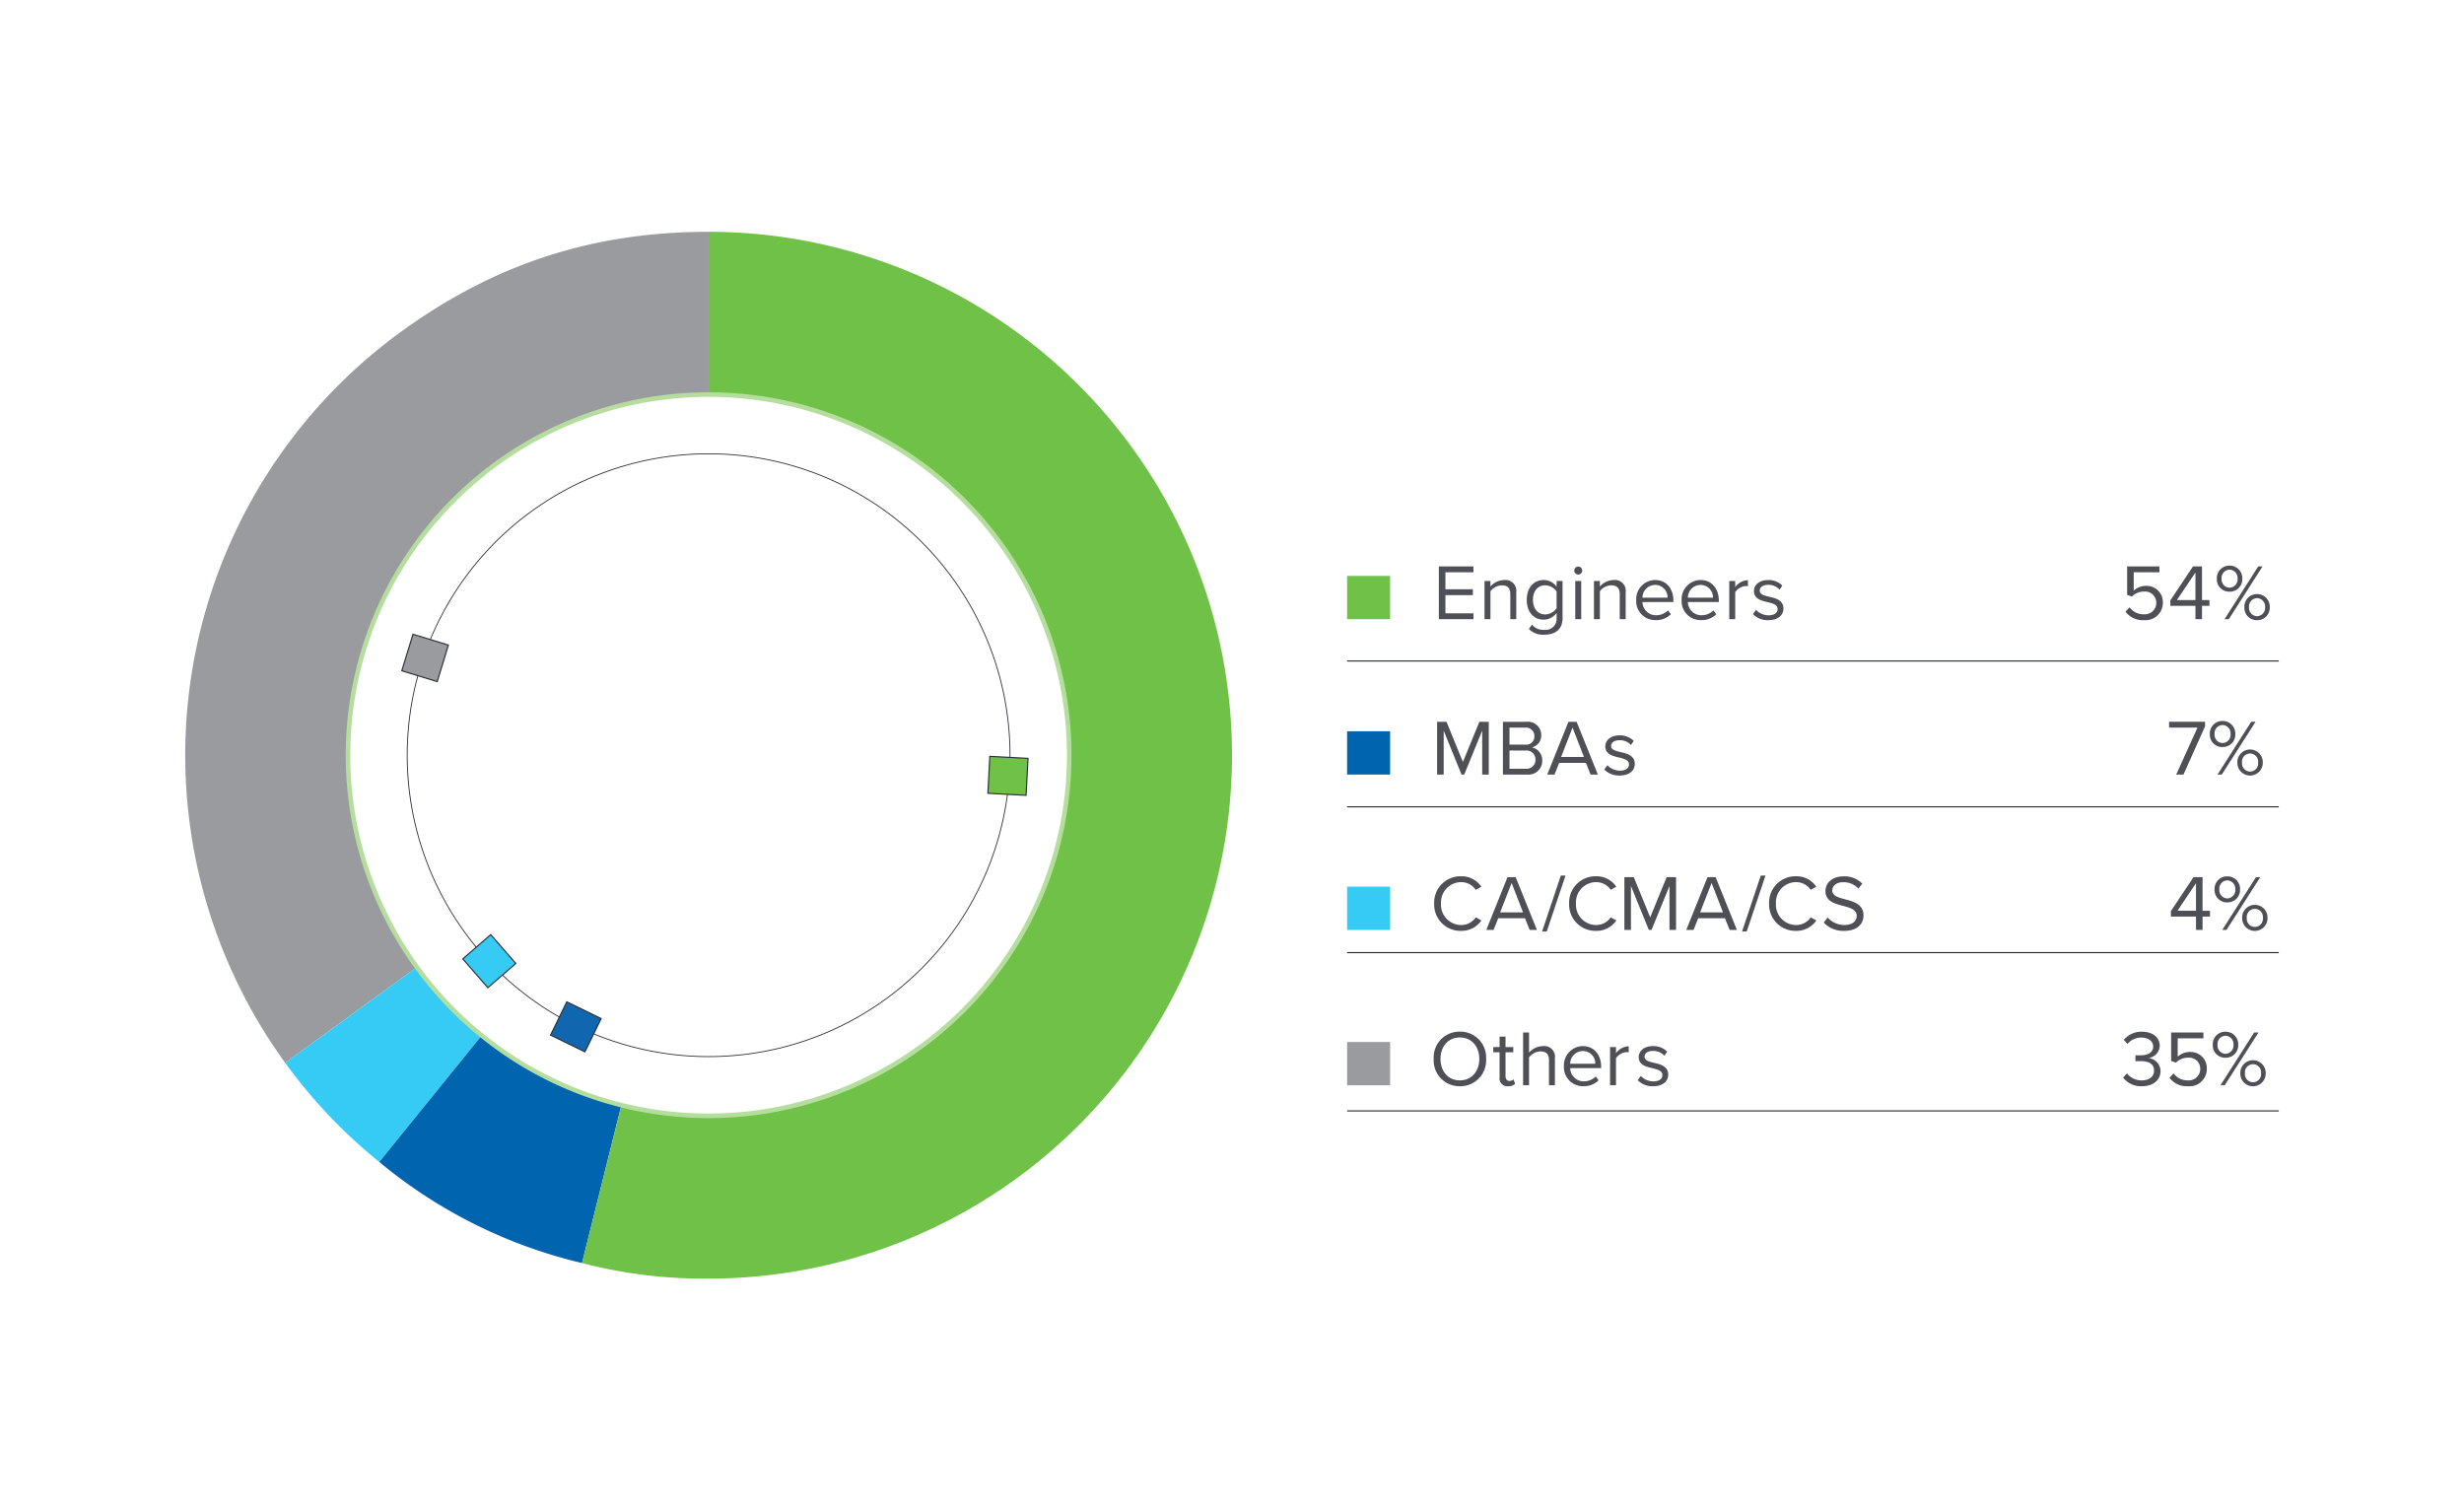 <svg xmlns="http://www.w3.org/2000/svg" width="540" height="331" viewBox="0 0 540 331">
  <g id="Group_5066" data-name="Group 5066" transform="translate(-128 -4715)">
    <path id="Path_13536" data-name="Path 13536" d="M0,0H540V331H0Z" transform="translate(128 4715)" fill="#fff"/>
    <g id="Group_4412" data-name="Group 4412" transform="translate(-120.409 -70.252)">
      <path id="Path_12927" data-name="Path 12927" d="M132.147-70.43h9.423v-9.486h-9.423Z" transform="translate(411.489 4991.377)" fill="#6fc247"/>
      <path id="Path_12963" data-name="Path 12963" d="M13.123,5.564V4.281H6.983V.292H13V-.991H6.983V-4.72h6.139V-6H5.544V5.564Zm9.382,0V-.315A2.381,2.381,0,0,0,19.834-3.02,4.155,4.155,0,0,0,16.851-1.6V-2.812h-1.3V5.564h1.3V-.558a3.234,3.234,0,0,1,2.48-1.3c1.127,0,1.873.468,1.873,1.942v5.48Zm2.775,2.15a4.28,4.28,0,0,0,3.382,1.249c2.046,0,3.989-.867,3.989-3.642V-2.812h-1.3v1.266A3.47,3.47,0,0,0,28.54-3.02c-2.2,0-3.729,1.665-3.729,4.353,0,2.705,1.543,4.336,3.729,4.336a3.5,3.5,0,0,0,2.809-1.491v1.2a2.4,2.4,0,0,1-2.688,2.515,3.2,3.2,0,0,1-2.723-1.145Zm6.07-4.561a3.1,3.1,0,0,1-2.5,1.37c-1.682,0-2.688-1.353-2.688-3.191,0-1.856,1.006-3.191,2.688-3.191a3.086,3.086,0,0,1,2.5,1.353Zm4.734-7.37a.888.888,0,0,0,.884-.884.873.873,0,0,0-.884-.867.87.87,0,0,0-.867.867A.885.885,0,0,0,36.084-4.217Zm.659,9.781V-2.812h-1.3V5.564Zm9.746,0V-.315A2.381,2.381,0,0,0,43.818-3.02,4.155,4.155,0,0,0,40.835-1.6V-2.812h-1.3V5.564h1.3V-.558a3.234,3.234,0,0,1,2.48-1.3c1.127,0,1.873.468,1.873,1.942v5.48Zm2.307-4.2a4.153,4.153,0,0,0,4.266,4.4,4.55,4.55,0,0,0,3.33-1.283l-.624-.85A3.661,3.661,0,0,1,53.183,4.7a2.951,2.951,0,0,1-3.018-2.9h6.781v-.33c0-2.515-1.491-4.492-4.023-4.492A4.189,4.189,0,0,0,48.8,1.367Zm4.11-3.312A2.715,2.715,0,0,1,55.663.847h-5.5A2.8,2.8,0,0,1,52.906-1.945ZM58.75,1.367a4.153,4.153,0,0,0,4.266,4.4,4.55,4.55,0,0,0,3.33-1.283l-.624-.85A3.661,3.661,0,0,1,63.138,4.7,2.952,2.952,0,0,1,60.12,1.8H66.9v-.33c0-2.515-1.491-4.492-4.023-4.492A4.189,4.189,0,0,0,58.75,1.367Zm4.11-3.312A2.715,2.715,0,0,1,65.618.847h-5.5A2.8,2.8,0,0,1,62.86-1.945Zm7.631,7.509V-.367A3.064,3.064,0,0,1,72.763-1.7a2.292,2.292,0,0,1,.52.052V-2.985a3.56,3.56,0,0,0-2.792,1.526V-2.812h-1.3V5.564Zm3.885-1.11a4.455,4.455,0,0,0,3.382,1.318c2.168,0,3.3-1.127,3.3-2.532,0-1.856-1.682-2.272-3.139-2.6C76.821.379,75.867.119,75.867-.7c0-.746.711-1.266,1.856-1.266A3.263,3.263,0,0,1,80.22-.9l.607-.9a4.239,4.239,0,0,0-3.1-1.214C75.728-3.02,74.6-1.91,74.6-.61c0,1.734,1.613,2.116,3.035,2.445,1.127.277,2.15.572,2.15,1.491,0,.815-.694,1.387-1.977,1.387a3.8,3.8,0,0,1-2.757-1.2Z" transform="translate(558.198 4915.382)" fill="#4e5055"/>
      <path id="Path_12964" data-name="Path 12964" transform="translate(649.688 4920.947)" fill="#4e5055"/>
      <path id="Path_12965" data-name="Path 12965" d="M.594,3.917A4.723,4.723,0,0,0,4.669,5.772,3.788,3.788,0,0,0,8.78,1.957,3.544,3.544,0,0,0,5.1-1.737,3.912,3.912,0,0,0,2.4-.7V-4.72H8.034V-6H.958V.24L2.016.6A3.626,3.626,0,0,1,4.687-.488a2.438,2.438,0,0,1,2.653,2.5,2.5,2.5,0,0,1-2.671,2.48A3.807,3.807,0,0,1,1.478,2.963Zm16.77,1.648V2.633h1.63V1.367h-1.63V-6H15.387l-4.96,7.44v1.2h5.5V5.564Zm-1.439-4.2H11.866l4.058-6.035Z" transform="translate(713.627 4915.382)" fill="#4e5055"/>
      <path id="Path_12966" data-name="Path 12966" d="M.279-3.214A2.7,2.7,0,0,0,3.054-.387,2.719,2.719,0,0,0,5.863-3.214,2.752,2.752,0,0,0,3.054-6.093,2.734,2.734,0,0,0,.279-3.214ZM2.9,5.648,10.3-5.92H9.349L1.961,5.648ZM4.823-3.214a1.825,1.825,0,0,1-1.769,1.96A1.809,1.809,0,0,1,1.32-3.214,1.811,1.811,0,0,1,3.054-5.209,1.826,1.826,0,0,1,4.823-3.214ZM6.314,3.029A2.7,2.7,0,0,0,9.089,5.856a2.715,2.715,0,0,0,2.792-2.827A2.748,2.748,0,0,0,9.089.15,2.734,2.734,0,0,0,6.314,3.029Zm4.544,0a1.825,1.825,0,0,1-1.769,1.96,1.812,1.812,0,0,1-1.752-1.96A1.814,1.814,0,0,1,9.089,1.035,1.826,1.826,0,0,1,10.858,3.029Z" transform="translate(733.963 4915.299)" fill="#4e5055"/>
      <path id="Path_12928" data-name="Path 12928" d="M132.147-52.761h9.423v-9.486h-9.423Z" transform="translate(411.489 5007.754)" fill="#0064af"/>
      <path id="Path_12967" data-name="Path 12967" d="M16.67,5.564V-6H14.607L11,2.807,7.41-6H5.346V5.564H6.785V-4.061L10.7,5.564h.59l3.937-9.625V5.564Z" transform="translate(558.014 4949.43)" fill="#4e5055"/>
      <path id="Path_12968" data-name="Path 12968" d="M5.974,5.564A3.015,3.015,0,0,0,9.321,2.443,2.888,2.888,0,0,0,7.067-.4,2.629,2.629,0,0,0,9.1-3.055,2.918,2.918,0,0,0,5.853-6H.7V5.564ZM2.141-4.72H5.61A1.818,1.818,0,0,1,7.6-2.847,1.8,1.8,0,0,1,5.61-.991H2.141Zm0,5.012H5.679A1.965,1.965,0,0,1,7.83,2.287a1.913,1.913,0,0,1-2.15,1.994H2.141ZM21.513,5.564,16.848-6H15.061L10.414,5.564h1.6L13.032,3h5.862l1.023,2.567ZM18.46,1.714H13.449L15.963-4.72Z" transform="translate(577.082 4949.43)" fill="#4e5055"/>
      <path id="Path_12969" data-name="Path 12969" d="M.3,3.02A4.456,4.456,0,0,0,3.679,4.338c2.168,0,3.3-1.127,3.3-2.532C6.974-.05,5.292-.466,3.835-.8c-1.093-.26-2.046-.52-2.046-1.335,0-.746.711-1.266,1.856-1.266a3.263,3.263,0,0,1,2.5,1.058l.607-.9a4.239,4.239,0,0,0-3.1-1.214C1.65-4.455.522-3.345.522-2.044.522-.31,2.135.071,3.557.4c1.127.277,2.15.572,2.15,1.491,0,.815-.694,1.387-1.977,1.387a3.8,3.8,0,0,1-2.757-1.2Z" transform="translate(599.701 4950.865)" fill="#4e5055"/>
      <path id="Path_12970" data-name="Path 12970" transform="translate(611.964 4954.994)" fill="#4e5055"/>
      <path id="Path_12971" data-name="Path 12971" d="M3.435,5.648,8.17-4.931V-5.92H.279v1.283H6.5L1.84,5.648ZM9.21-3.214A2.7,2.7,0,0,0,11.985-.387a2.719,2.719,0,0,0,2.809-2.827,2.752,2.752,0,0,0-2.809-2.879A2.734,2.734,0,0,0,9.21-3.214Zm2.619,8.862L19.234-5.92H18.28L10.892,5.648Zm1.925-8.862a1.825,1.825,0,0,1-1.769,1.96,1.809,1.809,0,0,1-1.734-1.96,1.811,1.811,0,0,1,1.734-1.994A1.826,1.826,0,0,1,13.754-3.214Zm1.491,6.243a2.784,2.784,0,1,0,5.567,0,2.785,2.785,0,1,0-5.567,0Zm4.544,0a1.77,1.77,0,1,1-3.52,0,1.774,1.774,0,1,1,3.52,0Z" transform="translate(723.497 4949.346)" fill="#4e5055"/>
      <path id="Path_12929" data-name="Path 12929" d="M132.147-35.092h9.423v-9.486h-9.423Z" transform="translate(411.489 5024.132)" fill="#35cbf5"/>
      <path id="Path_12972" data-name="Path 12972" d="M10.909,5.864a5.26,5.26,0,0,0,4.457-2.289L14.135,2.9a3.882,3.882,0,0,1-3.226,1.682,4.442,4.442,0,0,1-4.4-4.7,4.432,4.432,0,0,1,4.4-4.7,3.926,3.926,0,0,1,3.226,1.682l1.214-.676A5.2,5.2,0,0,0,10.909-6.1a5.774,5.774,0,0,0-5.9,5.983A5.774,5.774,0,0,0,10.909,5.864Z" transform="translate(557.706 4983.386)" fill="#4e5055"/>
      <path id="Path_12951" data-name="Path 12951" d="M11.18,5.564,6.515-6H4.729L.081,5.564h1.6L2.7,3H8.561L9.585,5.564ZM8.128,1.714H3.116L5.631-4.72Z" transform="translate(574.059 4983.478)" fill="#4e5055"/>
      <path id="Path_12952" data-name="Path 12952" d="M1.023,6.078,5.133-6.183H4.11L0,6.078Zm10.8-.139A5.26,5.26,0,0,0,16.284,3.65l-1.231-.676a3.882,3.882,0,0,1-3.226,1.682,4.442,4.442,0,0,1-4.4-4.7,4.432,4.432,0,0,1,4.4-4.7,3.926,3.926,0,0,1,3.226,1.682l1.214-.676a5.2,5.2,0,0,0-4.44-2.289,5.774,5.774,0,0,0-5.9,5.983A5.774,5.774,0,0,0,11.827,5.939ZM29.36,5.731V-5.836H27.3L23.69,2.974,20.1-5.836H18.036V5.731h1.439V-3.894l3.919,9.625h.59l3.937-9.625V5.731Z" transform="translate(586.366 4983.311)" fill="#4e5055"/>
      <path id="Path_12953" data-name="Path 12953" d="M11.18,5.564,6.515-6H4.729L.081,5.564h1.6L2.7,3H8.561L9.585,5.564ZM8.128,1.714H3.116L5.631-4.72Z" transform="translate(617.884 4983.478)" fill="#4e5055"/>
      <path id="Path_12954" data-name="Path 12954" d="M1.023,6.078,5.133-6.183H4.11L0,6.078Zm10.8-.139A5.26,5.26,0,0,0,16.284,3.65l-1.231-.676a3.882,3.882,0,0,1-3.226,1.682,4.442,4.442,0,0,1-4.4-4.7,4.432,4.432,0,0,1,4.4-4.7,3.926,3.926,0,0,1,3.226,1.682l1.214-.676a5.2,5.2,0,0,0-4.44-2.289,5.774,5.774,0,0,0-5.9,5.983A5.774,5.774,0,0,0,11.827,5.939Z" transform="translate(630.19 4983.311)" fill="#4e5055"/>
      <path id="Path_12955" data-name="Path 12955" d="M.342,4.018a5.728,5.728,0,0,0,4.44,1.838c3.122,0,4.266-1.717,4.266-3.4,0-2.428-2.15-3.018-4.041-3.52C3.533-1.463,2.2-1.809,2.2-2.971c0-1.093.989-1.838,2.376-1.838A4.426,4.426,0,0,1,7.921-3.422L8.788-4.48a5.438,5.438,0,0,0-4.11-1.613c-2.272,0-3.971,1.3-3.971,3.208C.706-.613,2.77-.093,4.626.393c1.526.416,2.931.8,2.931,2.185,0,.884-.659,1.994-2.723,1.994A4.889,4.889,0,0,1,1.192,2.925Z" transform="translate(647.761 4983.394)" fill="#4e5055"/>
      <path id="Path_12956" data-name="Path 12956" transform="translate(661.994 4989.042)" fill="#4e5055"/>
      <path id="Path_12957" data-name="Path 12957" d="M7.225,5.648V2.717h1.63V1.451H7.225V-5.92H5.248L.288,1.52v1.2h5.5V5.648Zm-1.439-4.2H1.727L5.785-4.584ZM9.861-3.214A2.7,2.7,0,0,0,12.636-.387a2.719,2.719,0,0,0,2.809-2.827,2.752,2.752,0,0,0-2.809-2.879A2.734,2.734,0,0,0,9.861-3.214ZM12.48,5.648,19.885-5.92h-.954L11.543,5.648ZM14.4-3.214a1.825,1.825,0,0,1-1.769,1.96A1.809,1.809,0,0,1,10.9-3.214a1.811,1.811,0,0,1,1.734-1.994A1.826,1.826,0,0,1,14.4-3.214ZM15.9,3.029a2.784,2.784,0,1,0,5.567,0,2.785,2.785,0,1,0-5.567,0Zm4.544,0a1.77,1.77,0,1,1-3.52,0,1.774,1.774,0,1,1,3.52,0Z" transform="translate(723.886 4983.394)" fill="#4e5055"/>
      <path id="Path_12930" data-name="Path 12930" d="M132.147-17.422h9.423v-9.486h-9.423Z" transform="translate(411.489 5040.511)" fill="#9a9b9f"/>
      <path id="Path_12973" data-name="Path 12973" d="M4.959-.119A5.64,5.64,0,0,0,10.7,5.864,5.649,5.649,0,0,0,16.44-.119,5.649,5.649,0,0,0,10.7-6.1,5.64,5.64,0,0,0,4.959-.119Zm9.989,0c0,2.688-1.665,4.7-4.249,4.7-2.6,0-4.249-2.012-4.249-4.7,0-2.705,1.648-4.7,4.249-4.7C13.283-4.819,14.948-2.824,14.948-.119Z" transform="translate(557.656 5017.432)" fill="#4e5055"/>
      <path id="Path_12958" data-name="Path 12958" d="M3.333,5.339A2.126,2.126,0,0,0,4.894,4.8L4.512,3.83a1.255,1.255,0,0,1-.884.347c-.572,0-.85-.451-.85-1.075V-2.1h1.7V-3.246h-1.7V-5.535h-1.3v2.289H.09V-2.1H1.477v5.48A1.714,1.714,0,0,0,3.333,5.339Z" transform="translate(575.575 5017.958)" fill="#4e5055"/>
      <path id="Path_12959" data-name="Path 12959" d="M7.647,5.564V-.349A2.356,2.356,0,0,0,4.976-3.02a4.163,4.163,0,0,0-3,1.422V-6H.675V5.564h1.3V-.558a3.292,3.292,0,0,1,2.48-1.3c1.127,0,1.89.434,1.89,1.908V5.564Zm1.977-4.2a4.153,4.153,0,0,0,4.266,4.4,4.55,4.55,0,0,0,3.33-1.283l-.624-.85A3.661,3.661,0,0,1,14.011,4.7a2.952,2.952,0,0,1-3.018-2.9h6.781v-.33c0-2.515-1.491-4.492-4.023-4.492A4.189,4.189,0,0,0,9.624,1.367Zm4.11-3.312A2.715,2.715,0,0,1,16.491.847h-5.5A2.8,2.8,0,0,1,13.734-1.945Zm7.3,7.509V-.367A3.064,3.064,0,0,1,23.307-1.7a2.293,2.293,0,0,1,.52.052V-2.985a3.56,3.56,0,0,0-2.792,1.526V-2.812h-1.3V5.564Z" transform="translate(581.531 5017.524)" fill="#4e5055"/>
      <path id="Path_12960" data-name="Path 12960" d="M.3,3.02A4.456,4.456,0,0,0,3.679,4.338c2.168,0,3.3-1.127,3.3-2.532C6.974-.05,5.292-.466,3.835-.8c-1.093-.26-2.046-.52-2.046-1.335,0-.746.711-1.266,1.856-1.266a3.263,3.263,0,0,1,2.5,1.058l.607-.9a4.239,4.239,0,0,0-3.1-1.214C1.65-4.455.522-3.345.522-2.044.522-.31,2.135.071,3.557.4c1.127.277,2.15.572,2.15,1.491,0,.815-.694,1.387-1.977,1.387a3.8,3.8,0,0,1-2.757-1.2Z" transform="translate(607.027 5018.959)" fill="#4e5055"/>
      <path id="Path_12961" data-name="Path 12961" transform="translate(619.152 5023.088)" fill="#4e5055"/>
      <path id="Path_12962" data-name="Path 12962" d="M.261,3.948a4.878,4.878,0,0,0,4.11,1.908c2.549,0,4.093-1.4,4.093-3.33A2.909,2.909,0,0,0,5.793-.318a2.817,2.817,0,0,0,2.5-2.688c0-1.96-1.7-3.087-3.919-3.087A5.011,5.011,0,0,0,.417-4.307l.8.9a3.919,3.919,0,0,1,3.052-1.4c1.4,0,2.584.694,2.584,1.977C6.851-1.5,5.62-.925,4.163-.925c-.468,0-1.006,0-1.2-.017V.376c.173-.017.711-.017,1.2-.017,1.7,0,2.879.607,2.879,2.046,0,1.335-1.023,2.168-2.705,2.168A4.017,4.017,0,0,1,1.111,3.046ZM10.424,4A4.723,4.723,0,0,0,14.5,5.856a3.788,3.788,0,0,0,4.11-3.815,3.544,3.544,0,0,0-3.677-3.694A3.912,3.912,0,0,0,12.227-.613V-4.636h5.636V-5.92H10.788V.324l1.058.364A3.626,3.626,0,0,1,14.516-.4a2.438,2.438,0,0,1,2.653,2.5A2.5,2.5,0,0,1,14.5,4.572a3.807,3.807,0,0,1-3.191-1.526ZM19.91-3.214A2.7,2.7,0,0,0,22.685-.387a2.719,2.719,0,0,0,2.809-2.827,2.752,2.752,0,0,0-2.809-2.879A2.734,2.734,0,0,0,19.91-3.214Zm2.619,8.862L29.934-5.92H28.98L21.592,5.648Zm1.925-8.862a1.825,1.825,0,0,1-1.769,1.96,1.809,1.809,0,0,1-1.734-1.96,1.811,1.811,0,0,1,1.734-1.994A1.826,1.826,0,0,1,24.453-3.214Zm1.491,6.243a2.784,2.784,0,1,0,5.567,0,2.785,2.785,0,1,0-5.567,0Zm4.544,0a1.77,1.77,0,1,1-3.52,0,1.774,1.774,0,1,1,3.52,0Z" transform="translate(713.439 5017.44)" fill="#4e5055"/>
      <path id="Path_12931" data-name="Path 12931" d="M0,0H204.182" transform="translate(543.637 4930.109)" fill="none" stroke="#2b2e34" stroke-width="0.25"/>
      <path id="Path_12932" data-name="Path 12932" d="M0,0H204.182" transform="translate(543.637 4962.063)" fill="none" stroke="#2b2e34" stroke-width="0.25"/>
      <path id="Path_12933" data-name="Path 12933" d="M0,0H204.182" transform="translate(543.637 4994.017)" fill="none" stroke="#2b2e34" stroke-width="0.25"/>
      <path id="Path_12934" data-name="Path 12934" d="M0,0H204.182" transform="translate(543.637 5028.702)" fill="none" stroke="#2b2e34" stroke-width="0.25"/>
      <path id="Path_12935" data-name="Path 12935" d="M55.179,55.175l-92.795,67.419A114.7,114.7,0,0,1-12.24-37.62c20.5-14.893,42.08-21.905,67.419-21.905Z" transform="translate(348.53 4895.577)" fill="#9a9b9f"/>
      <path id="Path_12936" data-name="Path 12936" d="M44.638,0-27.547,89.139a113.461,113.461,0,0,1-20.61-21.72Z" transform="translate(359.072 4950.752)" fill="#35cbf5"/>
      <path id="Path_12937" data-name="Path 12937" d="M34.723,0,6.976,111.293A108.471,108.471,0,0,1-37.461,89.139Z" transform="translate(368.986 4950.752)" fill="#0064af"/>
      <path id="Path_12938" data-name="Path 12938" d="M13.348,55.175v-114.7a114.7,114.7,0,1,1,0,229.4A105.868,105.868,0,0,1-14.4,166.468Z" transform="translate(390.361 4895.577)" fill="#6fc247"/>
      <path id="Path_12939" data-name="Path 12939" d="M38.015,76.03A79.027,79.027,0,0,0,117.041-3,79.028,79.028,0,0,0,38.015-82.025,79.028,79.028,0,0,0-41.012-3,79.027,79.027,0,0,0,38.015,76.03" transform="translate(365.69 4953.749)" fill="#fff"/>
      <path id="Path_12940" data-name="Path 12940" d="M38.015,76.03A79.027,79.027,0,0,0,117.041-3,79.028,79.028,0,0,0,38.015-82.025,79.028,79.028,0,0,0-41.012-3,79.027,79.027,0,0,0,38.015,76.03Z" transform="translate(365.69 4953.749)" fill="none" stroke="#b5de9e" stroke-width="1"/>
      <path id="Path_12941" data-name="Path 12941" d="M31.774,63.548A66.052,66.052,0,0,0,97.827-2.505,66.052,66.052,0,0,0,31.774-68.558,66.052,66.052,0,0,0-34.279-2.505,66.052,66.052,0,0,0,31.774,63.548Z" transform="translate(371.931 4953.257)" fill="none" stroke="#2b2e34" stroke-width="0.188"/>
      <path id="Path_12942" data-name="Path 12942" d="M0,110.35H458.818v-229.4H0Z" transform="translate(289 4955.102)" fill="none"/>
      <path id="Path_12943" data-name="Path 12943" d="M.2,0-.22,8.1l8.363.439.424-8.1Z" transform="translate(465.135 4951.005)" fill="#6fc247"/>
      <path id="Path_12944" data-name="Path 12944" d="M.2,0-.22,8.1l8.363.439.424-8.1Z" transform="translate(465.135 4951.005)" fill="none" stroke="#2b2e34" stroke-miterlimit="10" stroke-width="0.25"/>
      <path id="Path_12945" data-name="Path 12945" d="M2.945,0-3.177,5.32l5.494,6.318,6.122-5.32Z" transform="translate(353.01 4990.07)" fill="#35cbf5"/>
      <path id="Path_12946" data-name="Path 12946" d="M2.945,0-3.177,5.32l5.494,6.318,6.122-5.32Z" transform="translate(353.01 4990.07)" fill="none" stroke="#2b2e34" stroke-width="0.25"/>
      <path id="Path_12947" data-name="Path 12947" d="M4.908,1.141-2.848-1.231-5.3,6.775,2.461,9.147Z" transform="translate(341.766 4925.477)" fill="#9a9b9f"/>
      <path id="Path_12948" data-name="Path 12948" d="M4.908,1.141-2.848-1.231-5.3,6.775,2.461,9.147Z" transform="translate(341.766 4925.477)" fill="none" stroke="#2b2e34" stroke-width="0.25"/>
      <path id="Path_12949" data-name="Path 12949" d="M3.62,5.272l3.555-7.29L-.352-5.688-3.9,1.6Z" transform="translate(372.975 5010.488)" fill="#1167af"/>
      <path id="Path_12950" data-name="Path 12950" d="M3.62,5.272l3.555-7.29L-.352-5.688-3.9,1.6Z" transform="translate(372.975 5010.488)" fill="none" stroke="#2b2e34" stroke-miterlimit="10" stroke-width="0.25"/>
    </g>
  </g>
</svg>
